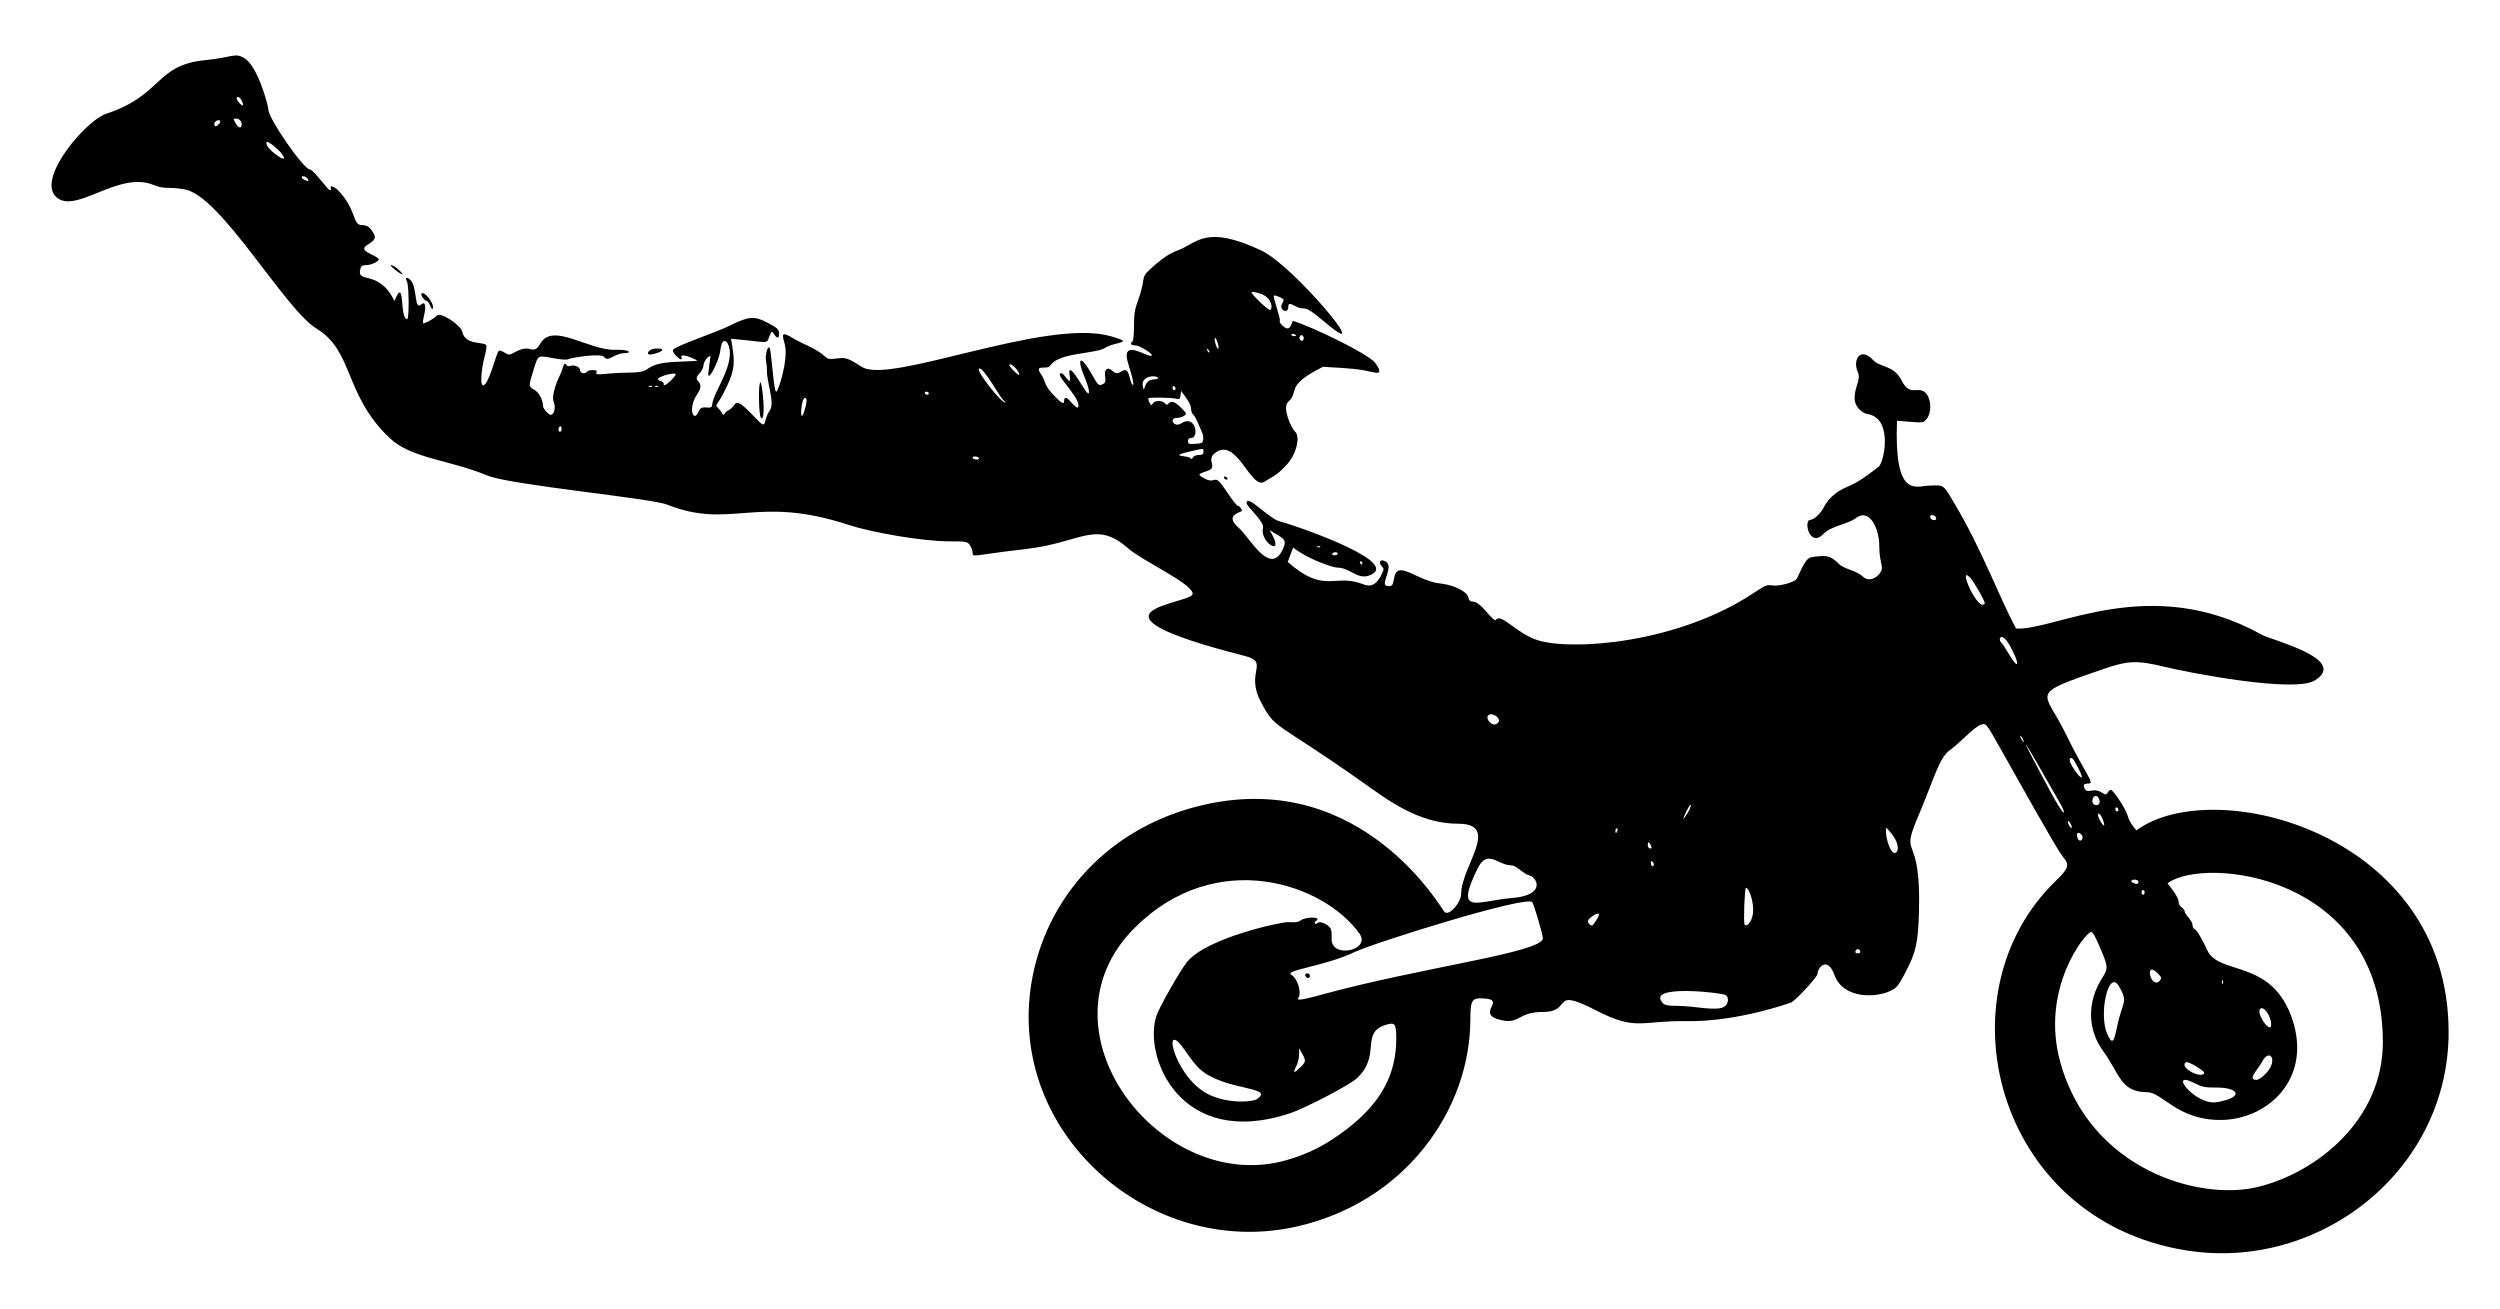 <?xml version="1.0" encoding="UTF-8"?>
<svg enable-background="new 0 0 2669.934 1397.653" version="1.1" viewBox="0 0 2669.9 1397.7" xml:space="preserve" xmlns="http://www.w3.org/2000/svg">


	<path d="m429.78 292.97c1.5 0.218-5.797-6.919-8.617-8.429-11.179-5.982 4.73 7.858 8.617 8.429z"/>
	<path d="m701.24 372.17c-5.069 0-9.295 2.397-9.295 5.273 0 4.37 27.204-5.273 9.295-5.273z"/>
	<path d="m455.18 321.08c1.129 0 3.051 2.41 4.272 5.355 1.535 3.704 2.432 4.536 2.91 2.697 1.347-5.177-9.168-18.672-12.192-15.648-1.278 1.279 2.888 7.596 5.01 7.596z"/>
	<path d="m812.08 408.42c-2.388 0-1.859 35.225 0.566 37.675 5.687 5.746 1.598-37.675-0.566-37.675z"/>
	<path d="m1395 1043.4c1.896 1.896 3.845 1.2 3.845-1.373 0-4.204-7.793-2.575-3.845 1.373z"/>
	<path d="m1307.4 510.59c1.369 2.214 4.619 2.141 3.296 0-1.369-2.214-4.619-2.141-3.296 0z"/>
	<path d="m2281.6 886.81c-2.716-3.37-7.407-8.43-9.51-16.168-1.847-6.793-15.307-27.19-17.944-27.19-0.816 0-2.212 1.297-3.102 2.883-3.436 6.123-5.879-4.13-17.33-1.982-4.584 0.86-5.976 0.45-7.381-2.176-1.983-3.704-0.961-5.317 3.37-5.317 8.281 0-0.658-6.156-24.073-54.14-22.491-46.092-40.275-40.223 39.668-67.875 27.413-9.482 36.959-9.864 66.522-2.664 25.593 6.233 138.36 28.084 160.28 14.52 36.769-22.752-46.154-42.984-56.573-48.8-119.33-66.624-221.46-4.001-262.4-6.649-17.349-31.423-35.771-83.186-65.871-133.58-12.377-20.724-10.724-19.522-26.278-19.1-14.97 0.407-38.289 14.843-35.065-69.239 28.904 2.288 27.792 2.985 31.911-2.252 4.804-6.106 4.869-18.979 0.131-25.633-8.384-11.775-17.438 4.149-27.009-14.908-8.593-17.114-22.655-13.584-30.661-22.144-13.484-14.415-22.219-0.178-16.085 13.286 3.459 7.591-3.582 15.245-3.582 27.65 0 7.996 6.471 15.584 14.518 17.025 28.165 5.043 15.943 56.698 10.185 56.698 0 0-17.558 14.823-31.304 20.347-12.515 5.029-21.25 12.535-26.478 22.753-3.217 6.289-10.371 12.927-13.931 12.927-8.147 0-1.047 30.994 14.004 14.883 7.482-8.01 26.563-10.521 34.163-16.499 14.853-11.683 25.209 11.468 25.209 29.109 0 20.913 6.043 22.419 0.472 29.882-2.516 3.37-10.756 10.284-18.322 3.035-6.579-6.304-19.429-7.54-25.177-13.185-8.048-7.904-11.525-9.179-22.323-8.183-9.613 0.887-10.372 1.28-14.428 7.474-4.088 6.244-7.237 15.15-8.338 16.633-2.91 3.919-19.657 8.26-26.739 6.931-4.781-0.897-7.327 0.177-19.288 8.135-80.588 53.621-193.24 61.993-230.34 50.519-22.974-7.104-39.792-30.063-45.004-21.632-0.557 0.903-4.014-1.878-7.681-6.179-8.637-10.131-12.932-13.507-17.247-13.551-2.49-0.026-3.764-1.348-4.41-4.577-1.181-5.905-14.769-12.789-28.31-14.52-0.437-0.188-0.888-0.245-1.382-0.175-25.497-2.589-45.976-26.422-49.621-5.895-1.428 8.042-1.866 8.651-6.211 8.651-11.221 0 7.675-20.671-3.141-26.46-5.145-2.753-7.935 0.626-4.056 4.913 2.822 3.118 2.817 3.494-0.122 9.408-8.185 16.475-16.817 10.999-22.455 9.095-28.754-9.713-39.011 11.247-77.665-22.766 3.617-9.471 2.28-5.971 5.894-15.433 13.56 11.411 41.756 21.47 47.038 21.471 14.878 1e-3 22.903 15.782 37.947 6.609 25.564-15.587-92.675-54.736-98.055-55.608-12.172-1.976-36.657-30.496-36.657-19.955 0 4.076 19.288 19.606 17.458 26.9-3.893 15.51 25.955 33.092 7.018 2.028 16.178 9.554 18.802 10.153 14.268 20.21-13.493 29.921-35.565-12.526-47.285-22.745-14.752-12.863 0.051-15.884 3.224-17.684 1.344-0.759-1.964-5.669-3.819-5.669-1.206 0-6.359-6.393-11.453-14.207-16.184-24.828-10.427-6.48-25.754-15.828-6.086-3.712-6.192-3.563 5.582-7.808 9.703-3.498-2.2-10.979 6.36-18.109 23.924-19.927 38.865 40.612 53.958 29.884 6.09-4.328 11.545-5.067 22.893-17.483 12.379-13.544 14.228-31.586 9.437-35.562-3.873-3.215-14.41-25.77-7.436-32.081 12.571-11.375-4.607-16.498 37.117-37.333 31.059 1.882 35.854 1.826 55.615 6.193 7.411 1.638 4.5-4.585 0-10.509-7.287-9.589-68.067-38.934-87.883-44.762-1.05 2.762-2.625 8.101-5.593 8.101-3.197 0-9.521-6.232-8.311-8.19 1.239-2.005-7.448-24.979-6.354-26.749 0.809-1.309 10.504 2.942 10.504 4.605 0 0.49-0.814 2.411-1.809 4.269-3.408 6.369 6.752 11.329 6.752 2.898 0-7.724 7.481 1.745 15.303 1.745 5.392 0 8.484 1.988 26.841 17.25 50.566 42.039-36.314-62.792-70.982-79.074-59.674-28.028-68.156-8.029-88.984-0.192-8.289 3.119-15.013 7.345-23.894 15.019-19.392 16.755-8.197 9.524-18.716 38.316-3.56 9.743-4.354 14.759-4.354 27.504 0 8.615-0.737 16.044-1.648 16.607-3.188 1.97-1.597 4.12 3.049 4.12 4.984 0 20.511 9.999 17.226 11.094-4.838 1.611-34.115-20.303-24.494 9.504 4.534 14.048 6.303 22.71 4.396 21.532-3.175-1.962-2.86-15.765-8.344-15.765-4.975 0-6.337 7.085-13.477 0.624-4.996-4.521-8.591-1.658-7.561 6.022 0.72 5.367 0.296 6.9-2.293 8.285-4.252 2.276-5.214 1.466-11.382-9.575-12.691-22.718-17.653-19.913-7.45 4.211 4.609 10.899 6.408 22.475-1.578 9.735-7.547-12.042-17.486-27.935-15.186-13.756 2.386 14.699-5.572-2.251-8.746-2.251-8.725 0 18.164 23.677 18.164 34.498 0 8.001-10.119-8.132-13.472-8.132-4.496 0 2.913 13.522-11.983-1.819-12.788-13.172-8.768-15.189-14.438-23.299-8.15-11.66 6.608-4.296 9.707-9.258 8.919-14.28 48.304-12.354 58.615-19.035 10.916-7.073 33.178-4.598 6.398-12.338-69.227-20.003-235.86 51.739-265.98 32.747-15.401-9.709-17.131-10.289-27.019-9.053-8.262 1.032-9.54 0.755-13.484-2.93-8.161-7.624-23.055-12.637-32.654-18.42-11.943-7.194-13.005-6.233-9.421 5.82 4.443 14.947-6.629 50.994-9.149 50.994-2.589 0-5.085-45.085-7.071-47.072-2.12-2.12-4.851 8.223-3.727 14.115 0.605 3.172 1.049 7.621 0.986 9.887-0.354 12.858 8.77 35.065 3.073 43.091-8.132 11.456-1.898 22.099-14.701 8.642-20.079-21.105-20.348-18.289-24.503-13.008-3.609 4.589-6.887 4.395-8.451 7.003-2.762 4.603-1.569 0.807-7.724-5.347-3.934-3.935-1.556 0.12 9.515-22.958 9.837-20.507 8.12-29.261 4.443-50.87 41.52 3.593 37.269 6.354 40.858-2.213 2.663-6.355 2.667-6.357 5.136-2.653 3.156 4.735 5.372 4.735 5.34 0-0.036-5.233-1.144-6.311-12.901-12.556-13.219-7.02-19.697-6.544-38.579 2.835-18.101 8.992-60.531 22.437-61.937 26.653-1.127 3.38 11.931 14.934 9.031 7.373-2.07-5.394 20.043 3.983 16.25 4.196-27.86 1.554-40.625 0.294-52.694 8.771-8.007 5.625-18.967 2.37-44.939 5.145-18.665 1.995-2.104-4.105-13.323-4.105-2.762 0-5.481 0.742-6.041 1.648-1.888 3.055-7.415 1.85-7.415-1.617 0-3.487-6.279-6.08-10.655-4.401-1.332 0.511-2.861 0.221-3.397-0.646-3.543-5.732-4.039 3.674-7.143 9.735-1.625 3.174-10.236 21.637-6.825 29.87 2.266 5.471 0.274 13.198-3.402 13.198-2.101 0-7.985-6.599-8.081-9.063-0.285-7.341-4.11-14.571-9.339-17.657-6.475-3.82-6.469-3.2-0.238-23.286 4.427-14.274 4.125-13.506 20.513-10.439 7.102 1.33 14.025 1.847 15.384 1.151 3.174-1.626 35.63-7.011 38.95-2.469 4.448 6.082 10.472-4.15 22.394-4.15 6.889 0 5.87-3.992-10.996-3.556-27.73 0.717-66.27-29.341-79.304-7.1-8.483 14.476-9.652-0.056-26.452 9.121-7.086 3.871-7.232 3.881-12.323 0.874-4.268-2.521-5.397-2.655-6.586-0.779-1.918 3.028-8.801 28.352-13.392 33.985-7.752 9.511-4.044-18.012-1.286-27.962 1.964-7.088 2.684-12.455 1.791-13.348-3.429-3.428-22.375 0.297-25.427-14.008-1.599-7.494-24.113-21.832-27.202-17.323-1.772 2.587-13.527 9.228-14.54 8.215-0.522-0.522-0.084-4.383 0.973-8.581 1.719-6.827 2.153-16.241-3.189-11.406-7.42 6.715-4.072-18.893-11.152-25.973-3.999-3.999-6.383-3.099-3.938 1.487 2.189 4.106 2.401 40.102 0.237 40.102-8.539 0-1.865-47.905-13.652-19.448-16.957-34.955-40.942-17.3-36.327-34.519 0.744-2.777 2.208-3.708 5.827-3.708 5.923 0 15.037-4.481 13.657-6.714-0.554-0.897-4.286-3.171-8.293-5.055-19.97-9.387 9.126-10.164 3.488-21.068-3.855-7.455-7.263-10.008-13.363-10.008-10.056 0-5.186-16.995-25.556-37.489-3.57-3.592-9.271-5.277-7.353-2.174 0.521 0.844 0.208 1.991-0.695 2.55-1.538 0.95-17.818-22.21-21.609-22.21-6.61 0-44.328-54.347-44.351-63.904-9e-3 -3.934-10.923-44.959-24.707-54.33-10.838-7.367-12.941-1.45-42.488 1.387-54.034 5.19-45.519 37.413-106.09 57.339-21.491 7.071-72.749 67.232-54.465 87.683 19.808 22.156 66.605-27.268 104.78-11.775 13.357 5.421 14.127 1.351 33.632 4.841 38.768 6.937 106.88 128.3 140.92 148.82 39.502 23.814 29.102 70.413 77.973 116.78 23.041 21.861 63.36 23.002 104.43 40.02 24.488 10.146 174.09 24.016 191.98 31.091 68.178 26.969 94.444-11.008 193.62 21.565 24.591 8.075 78.588 17.61 108.07 17.61 17.386 0 18.804 0.245 21.197 3.662 10.883 15.537-16.517 13.283 59.77 4.566 60.008-6.857 74.475-31.427 109.5-0.811 16.203 14.164 68.936 37.665 68.936 48.575 0 11.286-136.32 17.313 55.582 66.355 27.019 6.905 0.547 16.758 16.87 48.302 16.177 31.261 13.81 19.503 107.16 85.258 26.804 18.879 60.622 45.649 103.8 45.649 46.311 0 3.307 45.379 3.307 75.268 0 7.695-11.252 22.931-17.57 19.288-3.106-3.174-87.158-151.61-254.33-115.38-103.72 22.478-172.22 99.736-187.08 191.33-26.072 160.74 127.33 294.45 282.65 259.85 116.64-25.984 186.16-124.89 186.2-221.77 8e-3 -20.718 1.922-22.611 13.863-22.036 25.898 1.249-8.976 16.243 17.947 22.917 21.484 5.327 18.046-8.427 45.463-8.427 33.312 0 6.842-27.48 57.033-1.648 43.492 22.384 47.701 10.654 96.401 11.453 54.778 0.902 111.22-19.693 111.22-19.693 3.295 0 28.852-27.394 28.852-30.925 0-6.359 10.448-19.432 17.976 1.215 9.521 26.112 44.441 24.218 58.829 17.519 7.75-3.609 9.034-5.076 16.162-18.476 12.169-22.875 14.433-32.781 15.369-67.225 2.372-87.361-21.113-53.609-1.046-100.7 17.823-41.823 22.226-63.186 34.845-71.8 8.424-5.75 24.706-23.626 31.694-26.245 5.985-2.242 6.043-2.178 19.506 21.712 22.348 39.661 61.138 109.2 68.051 118.23 5.597 7.312 10.194 10.224-6.015 25.683-126.23 120.38-66.315 362.29 137.71 395.45h-0.01c142.4 23.143 280.88-84.919 280.88-233.14 0-212.6-251.08-276.21-333.41-215.35zm-826.65-285.59c0 1.919-0.991 2.397-2.472 0-1.354-2.19 2.472-2.199 2.472 0zm-26.366-9.887c0 2.205-7.114 2.179-5.767 0 1.371-2.219 5.767-2.109 5.767 0zm-21.731-7.718c1.19-0.475 2.611-0.417 3.158 0.131v-1e-3c1.135 1.135-6.272 1.116-3.158-0.13zm-121.9-114.06c-0.489 3.455-1.547 4.016-8.386 4.443-6.948 0.435-7.828 0.111-7.828-2.883 0-2.292 1.073-3.373 3.347-3.373 8.769 0 5.031-25.851-10.676-15.56-7.737 5.069-13.573-5.862-4.521-5.862 2.546 0 6.015-1.013 7.708-2.252 2.93-2.143 2.806-2.529-2.569-7.963-6.953-7.03-10.612-8.479-13.676-5.416-2.042 2.043-2.623 2.034-4.369-0.069-2.729-3.289-10.961-3.091-12.864 0.31-1.361 2.433-1.749 2.326-3.511-0.965-1.09-2.035-1.583-4.097-1.098-4.583 1.188-1.188 23.32-0.917 29.12 0.357 5.255 1.154 4.711 0.313 5.694-8.255 3.182 4.309 10.711 13.6 10.711 18.996 0 2.472 0.998 5.323 2.217 6.335 2.911 2.416 6.48 12.432 9.662 19.327 0.879 1.902 1.346 5.239 1.039 7.413zm860.59 229.13c-3.731-6.388-7.514-12.067-8.406-12.618-3.688-2.279-0.167-15.391 11.567 7.641 8.949 17.564 6.47 21.468-3.161 4.977zm-1893.9-567.12c-2.677-4.705-2.668-4.933 0.21-4.933 9.634 0 6.968 17.547-0.21 4.933zm-17.758 0.794c-2.673 3.221-4.977 3.216-4.977-0.012 1e-3 -4.678 9.898-5.917 4.977 0.012zm844.19 256.86c1.275-1.276 7.289 3.784 9.576 8.056 5.07 9.47-11.297-6.335-9.576-8.056zm-219.61 36.61c3-3.037 3.839 0.962 1.805 8.594-6.665 25.011-5.173-5.184-1.805-8.594zm180.37 63.333c-1.323-2.139 5.229-2.203 6.591 0 1.319 2.135-5.232 2.199-6.591 0zm250.58-114.87c-0.894-2.349-0.705-2.538 0.922-0.922 2.727 2.704 0.589 4.887-0.922 0.922zm9.122-5.949c-2.478-7.28-1.127-10.463 1.504-3.544 2.29 6.026 1.394 12.057-1.504 3.544zm337.8 595.09c1.837 2.118 11.379 34.519 11.379 38.64 0 15.059-130.59 31.177-234.82 59.804-29.417 8.081-27.51 6.058-25.811 2.884 2.965-5.541-1.754-20.128-7.564-23.38-9.657-5.405 33.403-8.724 67.156-24.632 21.852-10.298 183.29-60.661 189.66-53.316zm-424.57 27.449c87.195-86.976 202.14-47.15 240.08 6.134 12.894 18.107-31.216 27.569-29.716 4.797 0.215-3.268-0.114-7.476-0.732-9.352-1.48-4.494-11.51-9.404-14.041-6.874-2.428 2.429-5.053-0.094-1.833-2.164 6.934-4.456-11.341-4.897-17.322 0.067-1.662 1.379-5.688 1.805-11.977 1.264-6.475-0.557-86.969 16.427-108.38 42.427-7.225 8.772-29.499 47.86-32.782 57.528-14.508 42.735 24.978 143.71 143.24 104.01 15.927-5.347 62.502-29.702 70.339-36.782 27.178-24.553 3.41-49.088 31.623-57.532 9.619-2.879 10.909-1.108 10.895 14.957-0.033 38.037-16.34 68.191-51.709 95.613-22.283 17.277-41.04 27.017-65.504 34.014-133.87 38.289-271.55-139-162.17-248.11zm594.06-130.96c0.036 1.359-1.76 5.438-3.994 9.063-10.896 17.691 3.862-14.079 3.994-9.063zm57.313 127.38c-1.349-2.388 0.071-39.224 1.511-39.224 3.625 0 11.52 22.081 5.424 34.483-2.425 4.933-5.601 7.104-6.935 4.741zm-100.07-66.194c0-1.855 0.487-2.039 1.833-0.694 3.923 3.923-1.833 7.953-1.833 0.694zm0-18.346c2.673 4.996-3.296 4.153-3.296 0 0-4.584 1.133-4.042 3.296 0zm-35.657-15.654c-1.314 3.422-2.244 3.064-2.244 0 0-3.3 3.507-3.292 2.244 0zm-339.92 232.35c7.363 13.448 8.376 13.384 1.196 20.402-6.934 6.779-8.259 6.489-4.453-0.977 3.664-7.185 3.209-14.763 3.257-19.425zm-106.02 22.378c26.77 23.504 80.549 18.232 61.024 31.906-4.944 3.462-35.616 5.606-56.586-7.676-34.134-21.619-45.55-82.064-19.191-42.586 4.797 7.183 11.436 15.444 14.753 18.356zm414.53-158.9c1.218-3.174 17.868-14.363 9.04-0.533-2.074 3.25-4.142 5.928-4.596 5.953-2.529 0.137-5.286-3.225-4.444-5.42zm329.93-73.642c-4.661 7.542-13.106-12.082-11.572-25.482 12.911 12.594 13.533 22.307 11.572 25.482zm-425.98-137.57c-6.358 7.662-17.629-8.754-7.178-8.939 4.47 0.448 10.319 5.157 7.178 8.939zm14.208 152.46c5.548 0 12.431 9.072 19.357 10.81 7.839 1.967 18.212 21.053-18.76 24.042-37.369 3.022-61.77 19.657-36.886-31.262 10.742-21.977 21.519-3.59 36.289-3.59zm177.59 150.05c-10.75-0.077-13.869-0.68-16.067-3.109-18.478-20.413 64.454-10.889 67.629-8.254 3.341 2.773 2.535 9.162-1.513 11.998-8.055 5.643-30.765-0.498-50.049-0.635zm189.91-58.663c1.079-2.813 4.118-2.467 5.135 0.584 0.791 2.372-6.591 3.21-5.135-0.584zm-745.08-612.11c0.59 0.954-0.996 1.648-3.767 1.648-12.818 0-10.001 18.017-12.299 7.415-2.438-11.243 14.071-12.291 16.066-9.063zm17.303 9.063c2.219 1.372 2.091 4.12 0 4.12-2.2 0-2.183-5.469 0-4.12zm-264.58 5.768c3.242 0 3.281 3.296 1.018 3.296-2.431-1e-3 -4.207-3.296-1.018-3.296zm-296-6.068c1.189-0.477 2.61-0.419 3.158 0.129v1e-3c1.134 1.135-6.274 1.116-3.158-0.13zm15.551-2.437c0.226-1.053-1.327-2.357-3.453-2.898-11.189-2.849 16.224-10.419 16.224-7.066 0 2.166-14.126 16.256-12.771 9.964zm-5.802 2.566c1.135 1.135-6.272 1.117-3.158-0.129 1.189-0.477 2.611-0.419 3.158 0.129zm1585.7 543.14c-2.176 0-2.176-4.944 0-4.944 2.16 0 2.187 4.944 0 4.944zm-4.944-13.086c1e-3 1.973-3.399 1.956-6.545-0.034-4.668-2.951 6.545-4.922 6.545 0.034zm-123.59-153.35c2.327 4.353 0.71 4.408-1.648 0-2.327-4.355-0.711-4.409 1.648 0zm40.85 70.531c5.699 10.05 4.998 16.217-11.936-15.328-40.628-75.684-30.269-59.097 11.936 15.328zm22.501 36.728c-1.419 2.296-3.564 1.788-4.675-1.107-4.058-10.572 7.926-4.154 4.675 1.107zm-12.267-16.628c2.549 4.766 0.887 6.385-1.647 1.648-2.55-4.766-0.888-6.385 1.647-1.648zm333.52 232.35c0.392 84.293-71.028 140.29-133.34 155.53h1e-3c-63.306 15.486-179.64-18.881-211.2-133.29-21.535-78.078 26.4-137.69 32.706-138.9 1.934-0.372 4.635 4.297 10.311 17.826 8.267 19.706 8.323 20.894 1.507 31.696-16.115 25.535-15.514 54.814 1.599 78.062 16.999 23.091 18.12 43.453 46.479 43.453 16.667 0 32.061 29.661 78.299 29.661 49.826 0 97.258-42.812 77.589-105.46-21.213-67.561-78.964-48.276-91.47-75.801-5.477-12.054-11.225-21.657-13.483-22.523-1.29-0.495-2.345-2.545-2.345-4.556 0-4.56-8.239-11.374-8.239-14.009 0-1.437-1.483-3.538-3.295-4.67-1.858-1.161-3.296-3.843-3.296-6.15 0-5.017-8.756-15.562-11.805-19.557 39.032-29.444 229.14-9.807 229.98 168.69zm-237.91-65.138c-9.792 11.799-17.961-23.865-1.733-6.591 3.173 3.378 3.468 4.501 1.733 6.591zm108.78 87.27c7.916-15.39 17.668-2.41 4.774 11.579-4.462 4.84-8.282 7.486-10.81 7.486-10.137 0 2.039-11.295 6.036-19.065zm-1.038-57.273c4.084-1.567 10.866 9.12 10.866 17.122 0 12.149-18.16-14.322-10.866-17.122zm-41.736-28.438c0.079-1.92 0.47-2.31 0.996-0.995h1e-3c1.147 2.871-1.17 5.245-0.997 0.995zm-112.12 48.665h-1e-3c-3.081 15.033-4.739 19.603-10.289 7.235-9.518-21.211 1.321-70.08 12.406-51.167 10.493 17.905 3.728 15.406-2.116 43.932zm93.279 48.696c-2.195 7.046-28.162-5.988-19.335-11.446 2.034-1.256 19.983 9.369 19.335 11.446zm-11.034 10.668c8.801 4.443 11.483 4.985 24.636 4.985 22.142 0 30.439 10.008 0.165 15.573-23.03 4.234-53.485-35.038-24.801-20.558zm-239.22-539.87c3.956 3.955 16.703 26.319 15.819 27.75-6.63 10.726-29.71-41.642-15.819-27.75zm-36.628-64.704c2.946 4.768-5.856 4.872-5.856-0.473 0-1.964 4.579-1.594 5.856 0.473zm178 322.05c3.621 8.665 2.112 10.455-2.259 2.679-5.196-9.246-0.953-10.368 2.259-2.679zm-1199.8-480.04c4.193-4.099 23.068 31.936 26.898 34.169 1.544 0.901 2.046 1.66 1.115 1.687-4.492 0.134-30.619-33.309-28.013-35.856zm-791.19-290.37c1.214 0 3.096 1.95 4.181 4.332 5.701 12.511-10.605-4.332-4.181-4.332zm1019.8 384.98c-1.027 1.835-1.865 2.095-2.651 0.824-1.963-3.174-26.197-1.399 0.625-7.499 14.11-3.209 13.252-3.254 13.252 0.696 0 2.551-1.099 3.296-4.862 3.296-2.779 0-5.506 1.15-6.364 2.683zm62.613-176.54c0.621-0.631 4.777 0.064 9.235 1.545 13.657 4.537 13.486 17.418 10.311 17.418-2.535-1e-3 -20.784-17.705-19.546-18.963zm51.603 50.272c-1.344-2.174 0.626-5.26 2.585-4.049 3.5 2.161 0.411 8.898-2.585 4.049zm-788.5 95.478c0 4.471-3.295 4.192-3.295 1.018-1e-3 -3.173 3.295-5.497 3.295-1.018zm1662.7 407.22c0 2.258-3.296 2.225-3.296-1.018 1e-3 -3.188 3.296-1.415 3.296 1.018zm-24.056-14.928c2.687 0 5.065 5.639 3.468 8.224-1.544 2.498-5.751 1.999-6.829-0.809-1.322-3.445 0.477-7.415 3.361-7.415zm-18.727-29.541c12.644 25.049-12.067-5.245-9.064-10.105 1.642-2.657 3.882-0.16 9.064 10.105zm-835.52-462.17c0 1.109-4.944 1.068-4.944-0.949 0-2.012 4.944-0.162 4.944 0.949zm-623.55 73.977c-0.503 7.29-11.049-2.198-14.689 7.447v-1e-3c-4.509 11.941-12.125-2.557-1.158-18.982 10.141-15.189-7.16-12.164 2.217-21.952 2.42-2.526 4.401-6.477 4.401-8.779 0-3.843 5.655-11.126 7.334-9.447 0.236 0.236-2.322 17.152-2.326 18.757-0.025 8.832 11.752-14.242 12.952-25.376 1.424-13.205 6.437-11.084 8.581-5.641 8.064 20.467-16.382 50.51-17.312 63.974zm-433.08-242.47c3.53 3.53 2.082 4.572-2.757 1.982-5.82-3.115-0.502-5.242 2.757-1.982zm-42.131-34.234c-5.126-11.251 12.02 4.187 14.537 7.365 12.16 15.354-11.478-0.652-14.537-7.365z"/>

</svg>

